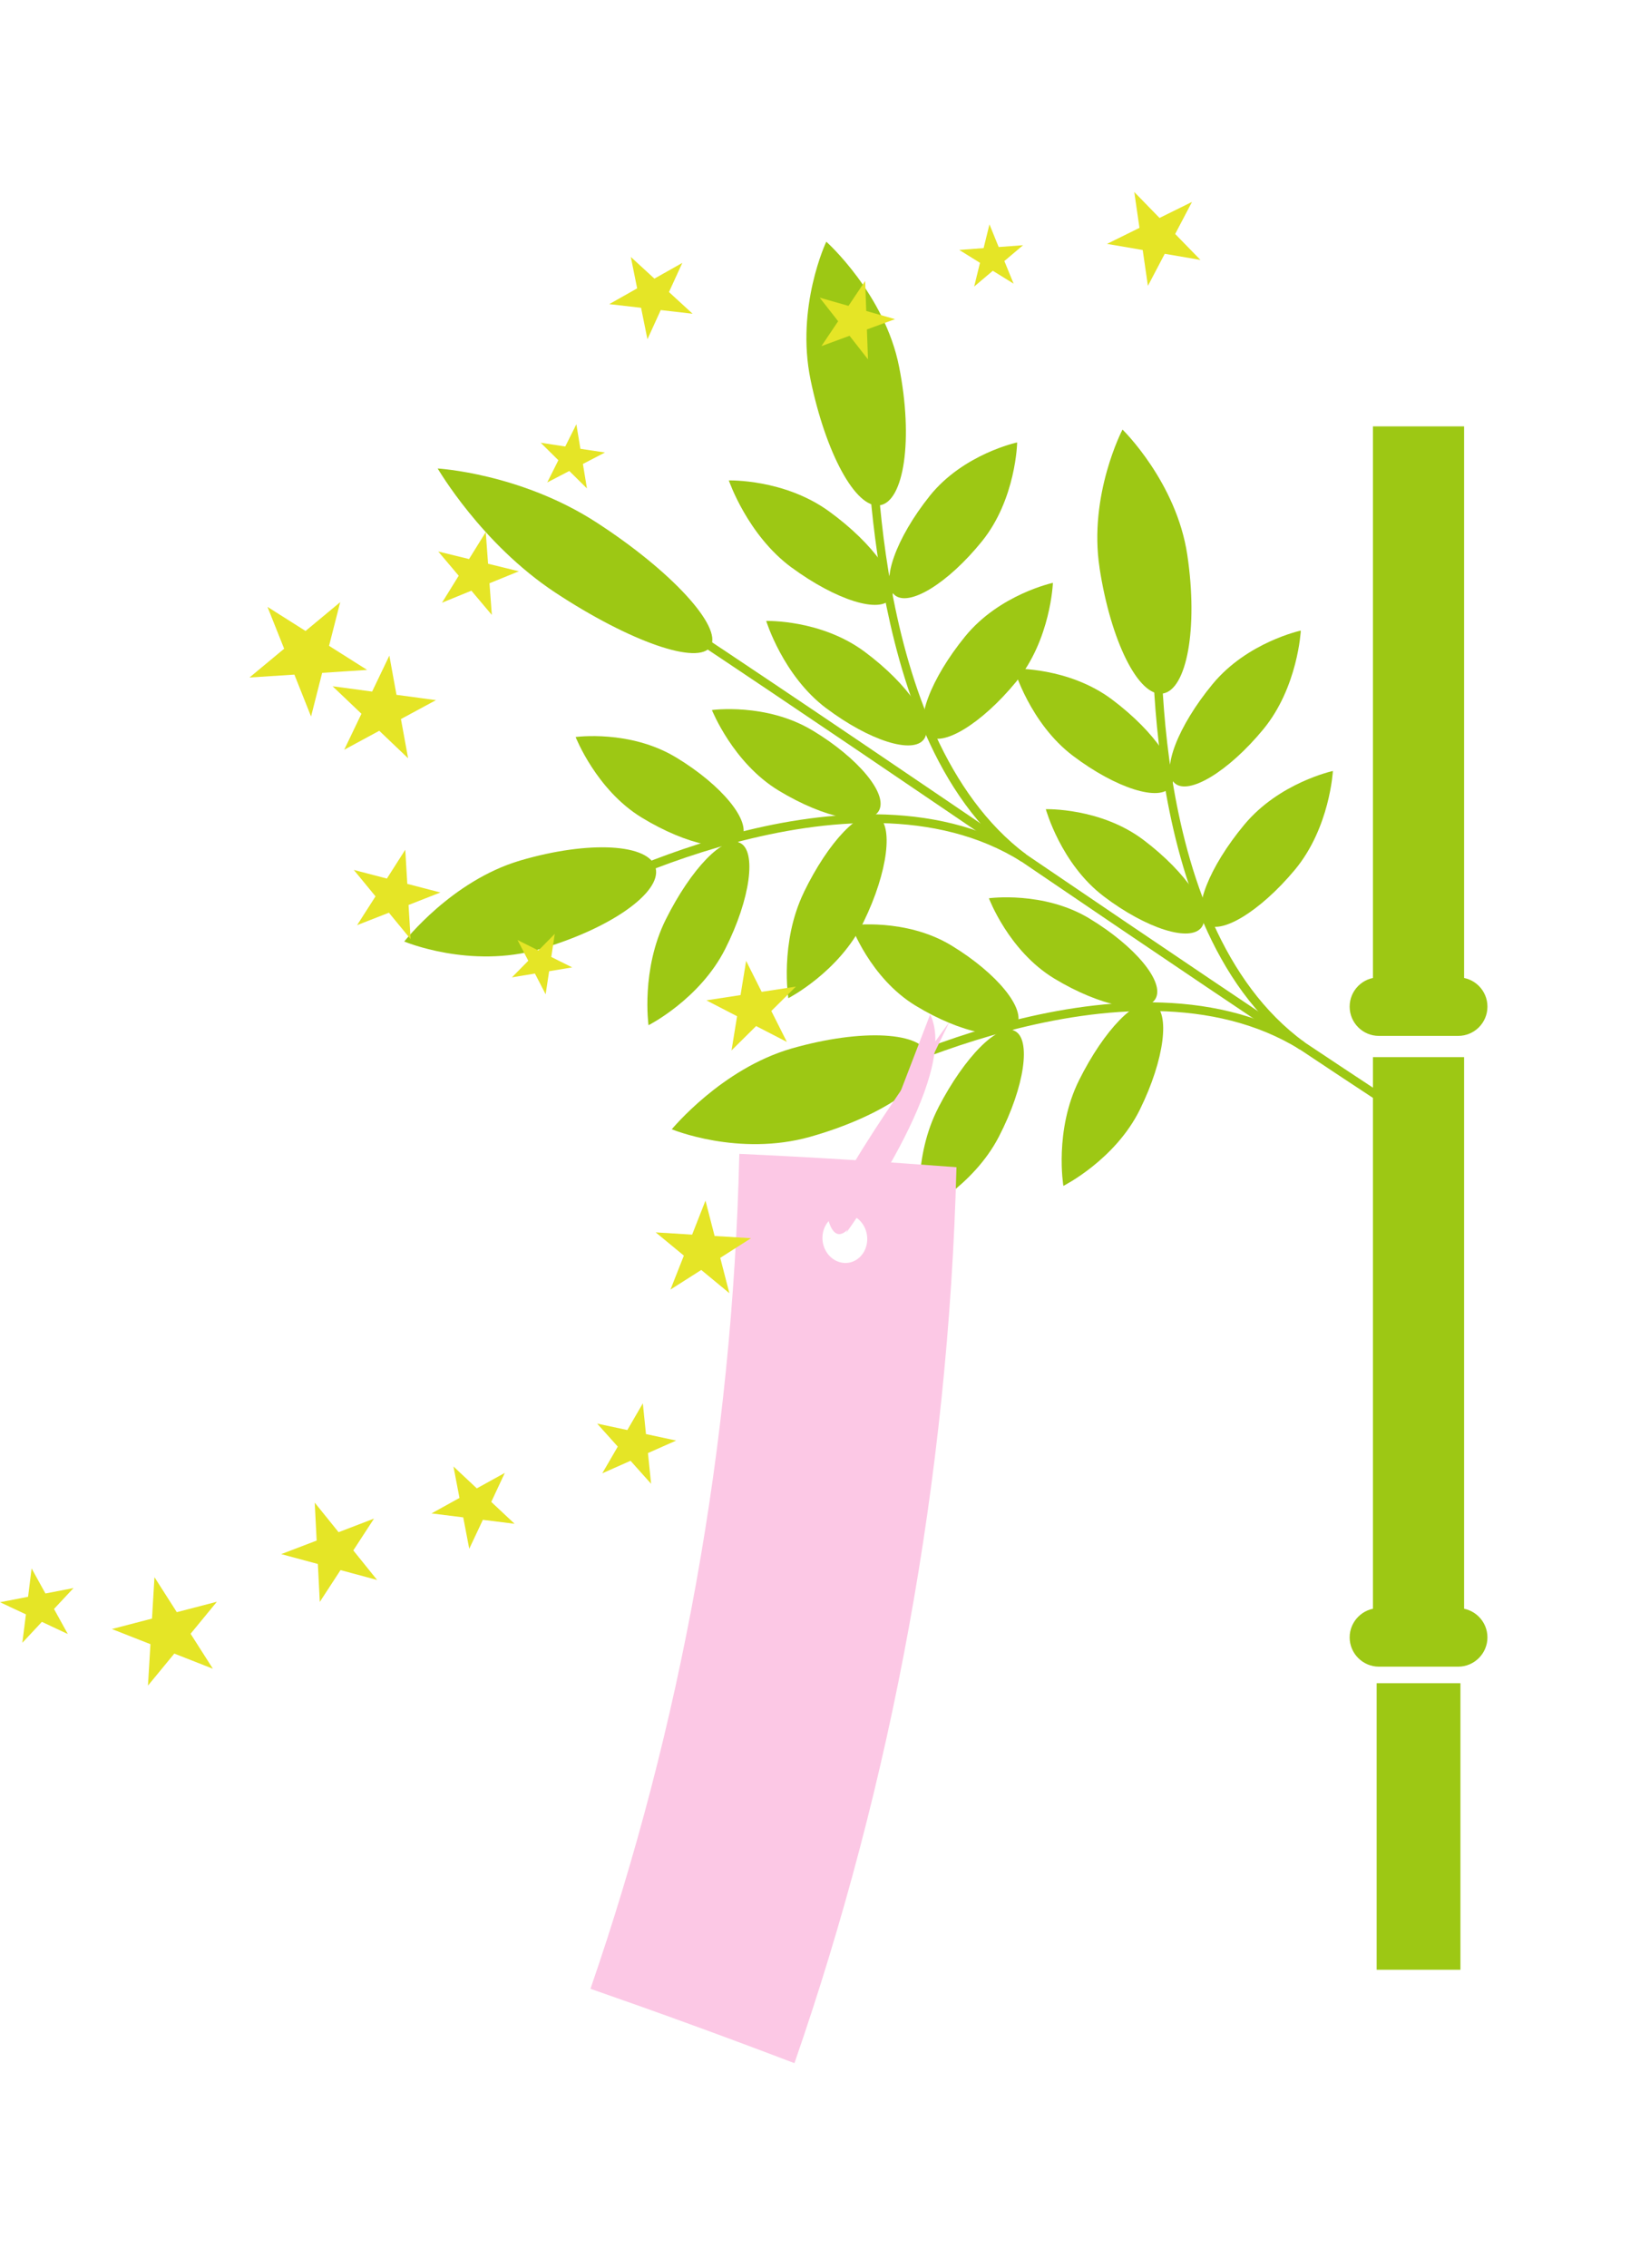 <svg width="123" height="170" viewBox="0 0 123 170" fill="none" xmlns="http://www.w3.org/2000/svg">
<g id="_&#231;&#185;&#157;&#239;&#189;&#172;&#231;&#185;&#167;&#239;&#189;&#164;&#231;&#185;&#157;&#239;&#189;&#164;&#231;&#185;&#157;&#239;&#189;&#188;_1">
<path id="Vector" d="M109.807 31.957H102.971V75.446H109.807V31.957Z" fill="#9DC814"/>
<path id="Vector_2" d="M109.365 73.254H103.416C102.205 73.254 101.224 74.236 101.224 75.447C101.224 76.658 102.205 77.64 103.416 77.64H109.365C110.576 77.64 111.558 76.658 111.558 75.447C111.558 74.236 110.576 73.254 109.365 73.254Z" fill="#9DC814"/>
<path id="Vector_3" d="M109.807 79.232H102.971V122.722H109.807V79.232Z" fill="#9DC814"/>
<path id="Vector_4" d="M109.533 126.158H103.248V147.632H109.533V126.158Z" fill="#9DC814"/>
<path id="Vector_5" d="M103.416 120.529H109.365C110.57 120.529 111.558 121.514 111.558 122.722C111.558 123.927 110.573 124.916 109.365 124.916H103.416C102.212 124.916 101.224 123.931 101.224 122.722C101.224 121.518 102.209 120.529 103.416 120.529Z" fill="#9DC814"/>
<path id="Vector_6" d="M44.712 39.141C50.405 42.823 54.184 46.99 53.299 48.447C52.408 49.904 47.247 48.101 41.65 44.416C36.07 40.73 32.837 35.113 32.824 35.113C32.815 35.113 39.012 35.462 44.712 39.141Z" fill="#9DC814"/>
<path id="Vector_7" d="M103.814 82.844C85.845 71.029 68.913 59.203 51.06 47.34C51.17 47.159 51.277 46.978 51.387 46.797C69.262 58.661 86.197 70.486 104.159 82.305C104.043 82.486 103.93 82.666 103.814 82.847V82.844Z" fill="#9DC814"/>
<path id="Vector_8" d="M39.012 64.497C44.182 62.978 48.729 63.234 49.175 65.065C49.621 66.897 45.755 69.613 40.511 71.131C35.263 72.649 30.315 70.566 30.318 70.566C30.331 70.566 33.858 66.015 39.015 64.497H39.012Z" fill="#9DC814"/>
<path id="Vector_9" d="M50.699 56.764C54.154 58.851 56.36 61.554 55.637 62.798C54.913 64.045 51.551 63.363 48.125 61.276C44.708 59.19 43.177 55.24 43.171 55.24C43.171 55.24 47.24 54.674 50.696 56.764H50.699Z" fill="#9DC814"/>
<path id="Vector_10" d="M49.937 68.907C51.823 65.134 54.267 62.569 55.511 63.18C56.748 63.79 56.299 67.346 54.393 71.119C52.491 74.892 48.639 76.84 48.639 76.84C48.639 76.84 48.054 72.679 49.937 68.907Z" fill="#9DC814"/>
<path id="Vector_11" d="M60.927 54.739C64.395 56.825 66.624 59.526 65.913 60.772C65.203 62.019 61.838 61.338 58.395 59.251C54.959 57.164 53.399 53.217 53.393 53.217C53.393 53.217 57.459 52.655 60.927 54.742V54.739Z" fill="#9DC814"/>
<path id="Vector_12" d="M60.287 66.879C62.118 63.106 64.54 60.541 65.787 61.155C67.03 61.766 66.614 65.322 64.77 69.095C62.929 72.867 59.121 74.815 59.125 74.815C59.125 74.815 58.463 70.655 60.291 66.879H60.287Z" fill="#9DC814"/>
<path id="Vector_13" d="M42.903 67.853C42.812 67.663 42.725 67.472 42.635 67.281C42.693 67.252 48.044 64.371 54.842 62.54C61.149 60.841 70.069 59.723 76.931 64.019C76.822 64.203 76.712 64.391 76.602 64.575C63.849 56.558 43.203 67.74 42.9 67.853H42.903Z" fill="#9DC814"/>
<path id="Vector_14" d="M59.364 78.587C64.644 77.073 69.233 77.324 69.659 79.153C70.086 80.981 66.13 83.691 60.762 85.203C55.389 86.714 50.373 84.637 50.383 84.637C50.396 84.637 54.1 80.106 59.364 78.587Z" fill="#9DC814"/>
<path id="Vector_15" d="M71.364 70.869C74.794 72.953 76.99 75.647 76.244 76.89C75.498 78.134 72.091 77.455 68.668 75.375C65.248 73.295 63.833 69.351 63.83 69.351C63.83 69.351 67.935 68.786 71.364 70.869Z" fill="#9DC814"/>
<path id="Vector_16" d="M70.389 82.984C72.343 79.221 74.858 76.659 76.108 77.27C77.351 77.88 76.864 81.43 74.916 85.193C72.972 88.956 69.032 90.897 69.036 90.897C69.032 90.897 68.435 86.75 70.392 82.984H70.389Z" fill="#9DC814"/>
<path id="Vector_17" d="M81.706 68.842C85.155 70.925 87.383 73.619 86.659 74.863C85.933 76.106 82.526 75.428 79.08 73.348C75.637 71.268 74.171 67.324 74.168 67.324C74.168 67.324 78.26 66.759 81.709 68.842H81.706Z" fill="#9DC814"/>
<path id="Vector_18" d="M80.93 80.961C82.806 77.195 85.277 74.634 86.53 75.244C87.78 75.855 87.347 79.404 85.487 83.171C83.63 86.937 79.754 88.882 79.754 88.882C79.751 88.882 79.054 84.728 80.93 80.961Z" fill="#9DC814"/>
<path id="Vector_19" d="M63.249 81.934C63.162 81.743 63.075 81.556 62.987 81.365C63.045 81.336 68.539 78.462 75.443 76.633C81.863 74.938 90.844 73.817 97.817 78.103C97.707 78.287 97.597 78.471 97.487 78.659C84.599 70.655 63.617 81.824 63.249 81.937V81.934Z" fill="#9DC814"/>
<path id="Vector_20" d="M60.794 28.473C61.924 33.928 64.162 38.14 65.981 37.872C67.792 37.604 68.516 32.953 67.434 27.497C66.365 22.042 61.979 18.117 61.973 18.117C61.963 18.117 59.661 23.014 60.794 28.47V28.473Z" fill="#9DC814"/>
<path id="Vector_21" d="M59.377 42.54C62.71 44.985 66.017 46.022 66.808 44.859C67.596 43.693 65.549 40.77 62.177 38.325C58.806 35.88 54.659 36.009 54.662 36.009C54.665 36.009 56.051 40.098 59.377 42.543V42.54Z" fill="#9DC814"/>
<path id="Vector_22" d="M69.727 37.172C67.204 40.328 66.019 43.648 67.085 44.588C68.154 45.528 71.096 43.726 73.647 40.57C76.202 37.414 76.292 33.157 76.286 33.16C76.286 33.16 72.249 34.019 69.723 37.175L69.727 37.172Z" fill="#9DC814"/>
<path id="Vector_23" d="M61.96 53.075C65.212 55.52 68.49 56.557 69.307 55.391C70.121 54.225 68.145 51.302 64.86 48.857C61.576 46.412 57.465 46.538 57.465 46.541C57.471 46.541 58.715 50.633 61.96 53.079V53.075Z" fill="#9DC814"/>
<path id="Vector_24" d="M72.382 47.704C69.808 50.863 68.545 54.186 69.588 55.123C70.634 56.06 73.609 54.261 76.208 51.102C78.808 47.943 78.97 43.685 78.966 43.685C78.966 43.685 74.955 44.545 72.382 47.704Z" fill="#9DC814"/>
<path id="Vector_25" d="M76.587 64.561C70.076 59.761 67.486 50.84 66.24 44.205C64.922 37.044 64.97 30.936 64.974 30.875C65.183 30.891 65.397 30.907 65.607 30.92C65.784 31.146 65.025 55.071 76.955 64.031C76.832 64.209 76.709 64.383 76.59 64.561H76.587Z" fill="#9DC814"/>
<path id="Vector_26" d="M82.467 42.575C83.307 48.041 85.387 52.253 87.202 51.981C89.013 51.71 89.866 47.062 89.049 41.6C88.238 36.138 84.192 32.197 84.189 32.197C84.182 32.197 81.624 37.11 82.47 42.575H82.467Z" fill="#9DC814"/>
<path id="Vector_27" d="M80.475 56.651C83.711 59.093 86.995 60.126 87.812 58.963C88.629 57.797 86.663 54.874 83.407 52.432C80.152 49.99 76.048 50.116 76.051 50.116C76.054 50.116 77.239 54.206 80.475 56.651Z" fill="#9DC814"/>
<path id="Vector_28" d="M90.938 51.28C88.335 54.436 87.056 57.756 88.099 58.696C89.142 59.633 92.123 57.834 94.736 54.675C97.348 51.519 97.561 47.262 97.561 47.262C97.561 47.262 93.544 48.121 90.938 51.28Z" fill="#9DC814"/>
<path id="Vector_29" d="M82.774 67.179C85.993 69.618 89.297 70.651 90.127 69.488C90.957 68.326 89 65.402 85.771 62.96C82.541 60.519 78.436 60.648 78.436 60.648C78.44 60.648 79.557 64.737 82.774 67.176V67.179Z" fill="#9DC814"/>
<path id="Vector_30" d="M93.324 61.807C90.695 64.966 89.378 68.283 90.418 69.219C91.461 70.156 94.474 68.354 97.109 65.198C99.744 62.039 99.967 57.785 99.967 57.785C99.967 57.785 95.953 58.648 93.324 61.807Z" fill="#9DC814"/>
<path id="Vector_31" d="M97.468 78.645C90.815 73.852 88.315 64.943 87.259 58.312C86.139 51.154 86.468 45.04 86.471 44.978C86.678 44.995 86.885 45.008 87.095 45.024C87.201 45.263 85.558 69.175 97.836 78.112C97.713 78.29 97.59 78.464 97.468 78.642V78.645Z" fill="#9DC814"/>
<path id="Vector_32" d="M63.465 92.402C63.465 92.402 72.058 80.632 69.762 76.035L63.465 92.402Z" fill="#FCC8E5"/>
<path id="Vector_33" d="M55.449 86.481C54.942 108.374 51.048 129.469 44.285 149.059C49.404 150.839 54.503 152.696 59.583 154.634C66.894 133.561 71.119 110.929 71.736 87.482C66.303 87.068 60.875 86.732 55.449 86.481ZM63.261 94.653C62.334 94.562 61.634 93.683 61.685 92.679C61.737 91.674 62.522 90.915 63.449 90.986C64.376 91.057 65.093 91.949 65.041 92.97C64.989 93.99 64.185 94.743 63.261 94.653Z" fill="#FCC8E5"/>
<path id="Vector_34" d="M71.196 76.609C71.196 76.609 61.579 89.672 62.154 91.539C62.728 93.406 63.733 91.968 63.733 91.968" fill="#FCC8E5"/>
<path id="Vector_35" d="M5.516 119.024L4.05 120.59L5.086 122.47L3.142 121.559L1.676 123.126L1.944 120.997L0 120.086L2.106 119.679L2.37 117.551L3.407 119.431L5.516 119.024Z" fill="#E5E526"/>
<path id="Vector_36" d="M11.097 126.336L11.284 123.232L8.391 122.095L11.4 121.313L11.585 118.209L13.261 120.832L16.267 120.05L14.294 122.45L15.967 125.073L13.073 123.936L11.097 126.336Z" fill="#E5E526"/>
<path id="Vector_37" d="M23.985 120.063L23.84 117.221L21.092 116.481L23.75 115.464L23.604 112.621L25.393 114.837L28.051 113.819L26.498 116.203L28.284 118.419L25.539 117.679L23.985 120.063Z" fill="#E5E526"/>
<path id="Vector_38" d="M32.362 113.43L34.461 112.27L34.009 109.912L35.76 111.553L37.862 110.393L36.845 112.567L38.595 114.208L36.215 113.911L35.194 116.081L34.742 113.727L32.362 113.43Z" fill="#E5E526"/>
<path id="Vector_39" d="M48.833 111.21L47.289 109.485L45.17 110.425L46.333 108.423L44.786 106.698L47.05 107.182L48.213 105.18L48.448 107.483L50.712 107.97L48.597 108.907L48.833 111.21Z" fill="#E5E526"/>
<path id="Vector_40" d="M52.911 89.986L53.596 92.638L56.328 92.803L54.019 94.276L54.703 96.924L52.594 95.183L50.285 96.653L51.29 94.108L49.178 92.367L51.91 92.535L52.911 89.986Z" fill="#E5E526"/>
<path id="Vector_41" d="M54.865 78.728L55.281 76.167L52.976 74.975L55.54 74.581L55.96 72.019L57.125 74.339L59.693 73.945L57.849 75.773L59.015 78.092L56.709 76.903L54.865 78.728Z" fill="#E5E526"/>
<path id="Vector_42" d="M41.608 69.992L41.346 71.724L42.913 72.505L41.185 72.793L40.923 74.521L40.119 72.967L38.392 73.254L39.622 72.008L38.815 70.454L40.381 71.239L41.608 69.992Z" fill="#E5E526"/>
<path id="Vector_43" d="M33.027 66.892L30.641 67.828L30.796 70.387L29.168 68.407L26.782 69.34L28.164 67.182L26.536 65.202L29.016 65.848L30.395 63.688L30.547 66.246L33.027 66.892Z" fill="#E5E526"/>
<path id="Vector_44" d="M30.609 56.833L28.445 54.772L25.816 56.193L27.108 53.496L24.944 51.435L27.909 51.833L29.201 49.139L29.737 52.078L32.698 52.475L30.07 53.893L30.609 56.833Z" fill="#E5E526"/>
<path id="Vector_45" d="M20.061 45.485L22.916 47.291L25.515 45.133L24.679 48.405L27.534 50.21L24.162 50.43L23.329 53.702L22.079 50.562L18.711 50.779L21.311 48.621L20.061 45.485Z" fill="#E5E526"/>
<path id="Vector_46" d="M38.915 42.818L36.712 43.716L36.887 46.09L35.353 44.272L33.15 45.173L34.403 43.151L32.869 41.336L35.178 41.901L36.431 39.879L36.606 42.253L38.915 42.818Z" fill="#E5E526"/>
<path id="Vector_47" d="M45.371 33.914L43.718 34.774L44.021 36.608L42.697 35.3L41.044 36.159L41.877 34.493L40.553 33.184L42.394 33.465L43.227 31.799L43.53 33.637L45.371 33.914Z" fill="#E5E526"/>
<path id="Vector_48" d="M47.311 19.258L49.081 20.883L51.174 19.704L50.173 21.89L51.946 23.515L49.556 23.24L48.558 25.427L48.08 23.069L45.693 22.795L47.786 21.613L47.311 19.258Z" fill="#E5E526"/>
<path id="Vector_49" d="M67.127 23.921L65.018 24.693L65.099 26.935L63.717 25.168L61.608 25.94L62.861 24.076L61.476 22.309L63.636 22.926L64.886 21.062L64.97 23.307L67.127 23.921Z" fill="#E5E526"/>
<path id="Vector_50" d="M76.728 18.38L75.327 19.565L76.021 21.261L74.461 20.295L73.063 21.477L73.499 19.698L71.942 18.732L73.77 18.596L74.21 16.816L74.901 18.515L76.728 18.38Z" fill="#E5E526"/>
<path id="Vector_51" d="M85.07 14.391L86.965 16.335L89.4 15.133L88.138 17.537L90.033 19.481L87.356 19.023L86.093 21.426L85.703 18.738L83.025 18.28L85.46 17.078L85.07 14.391Z" fill="#E5E526"/>
</g>
</svg>
